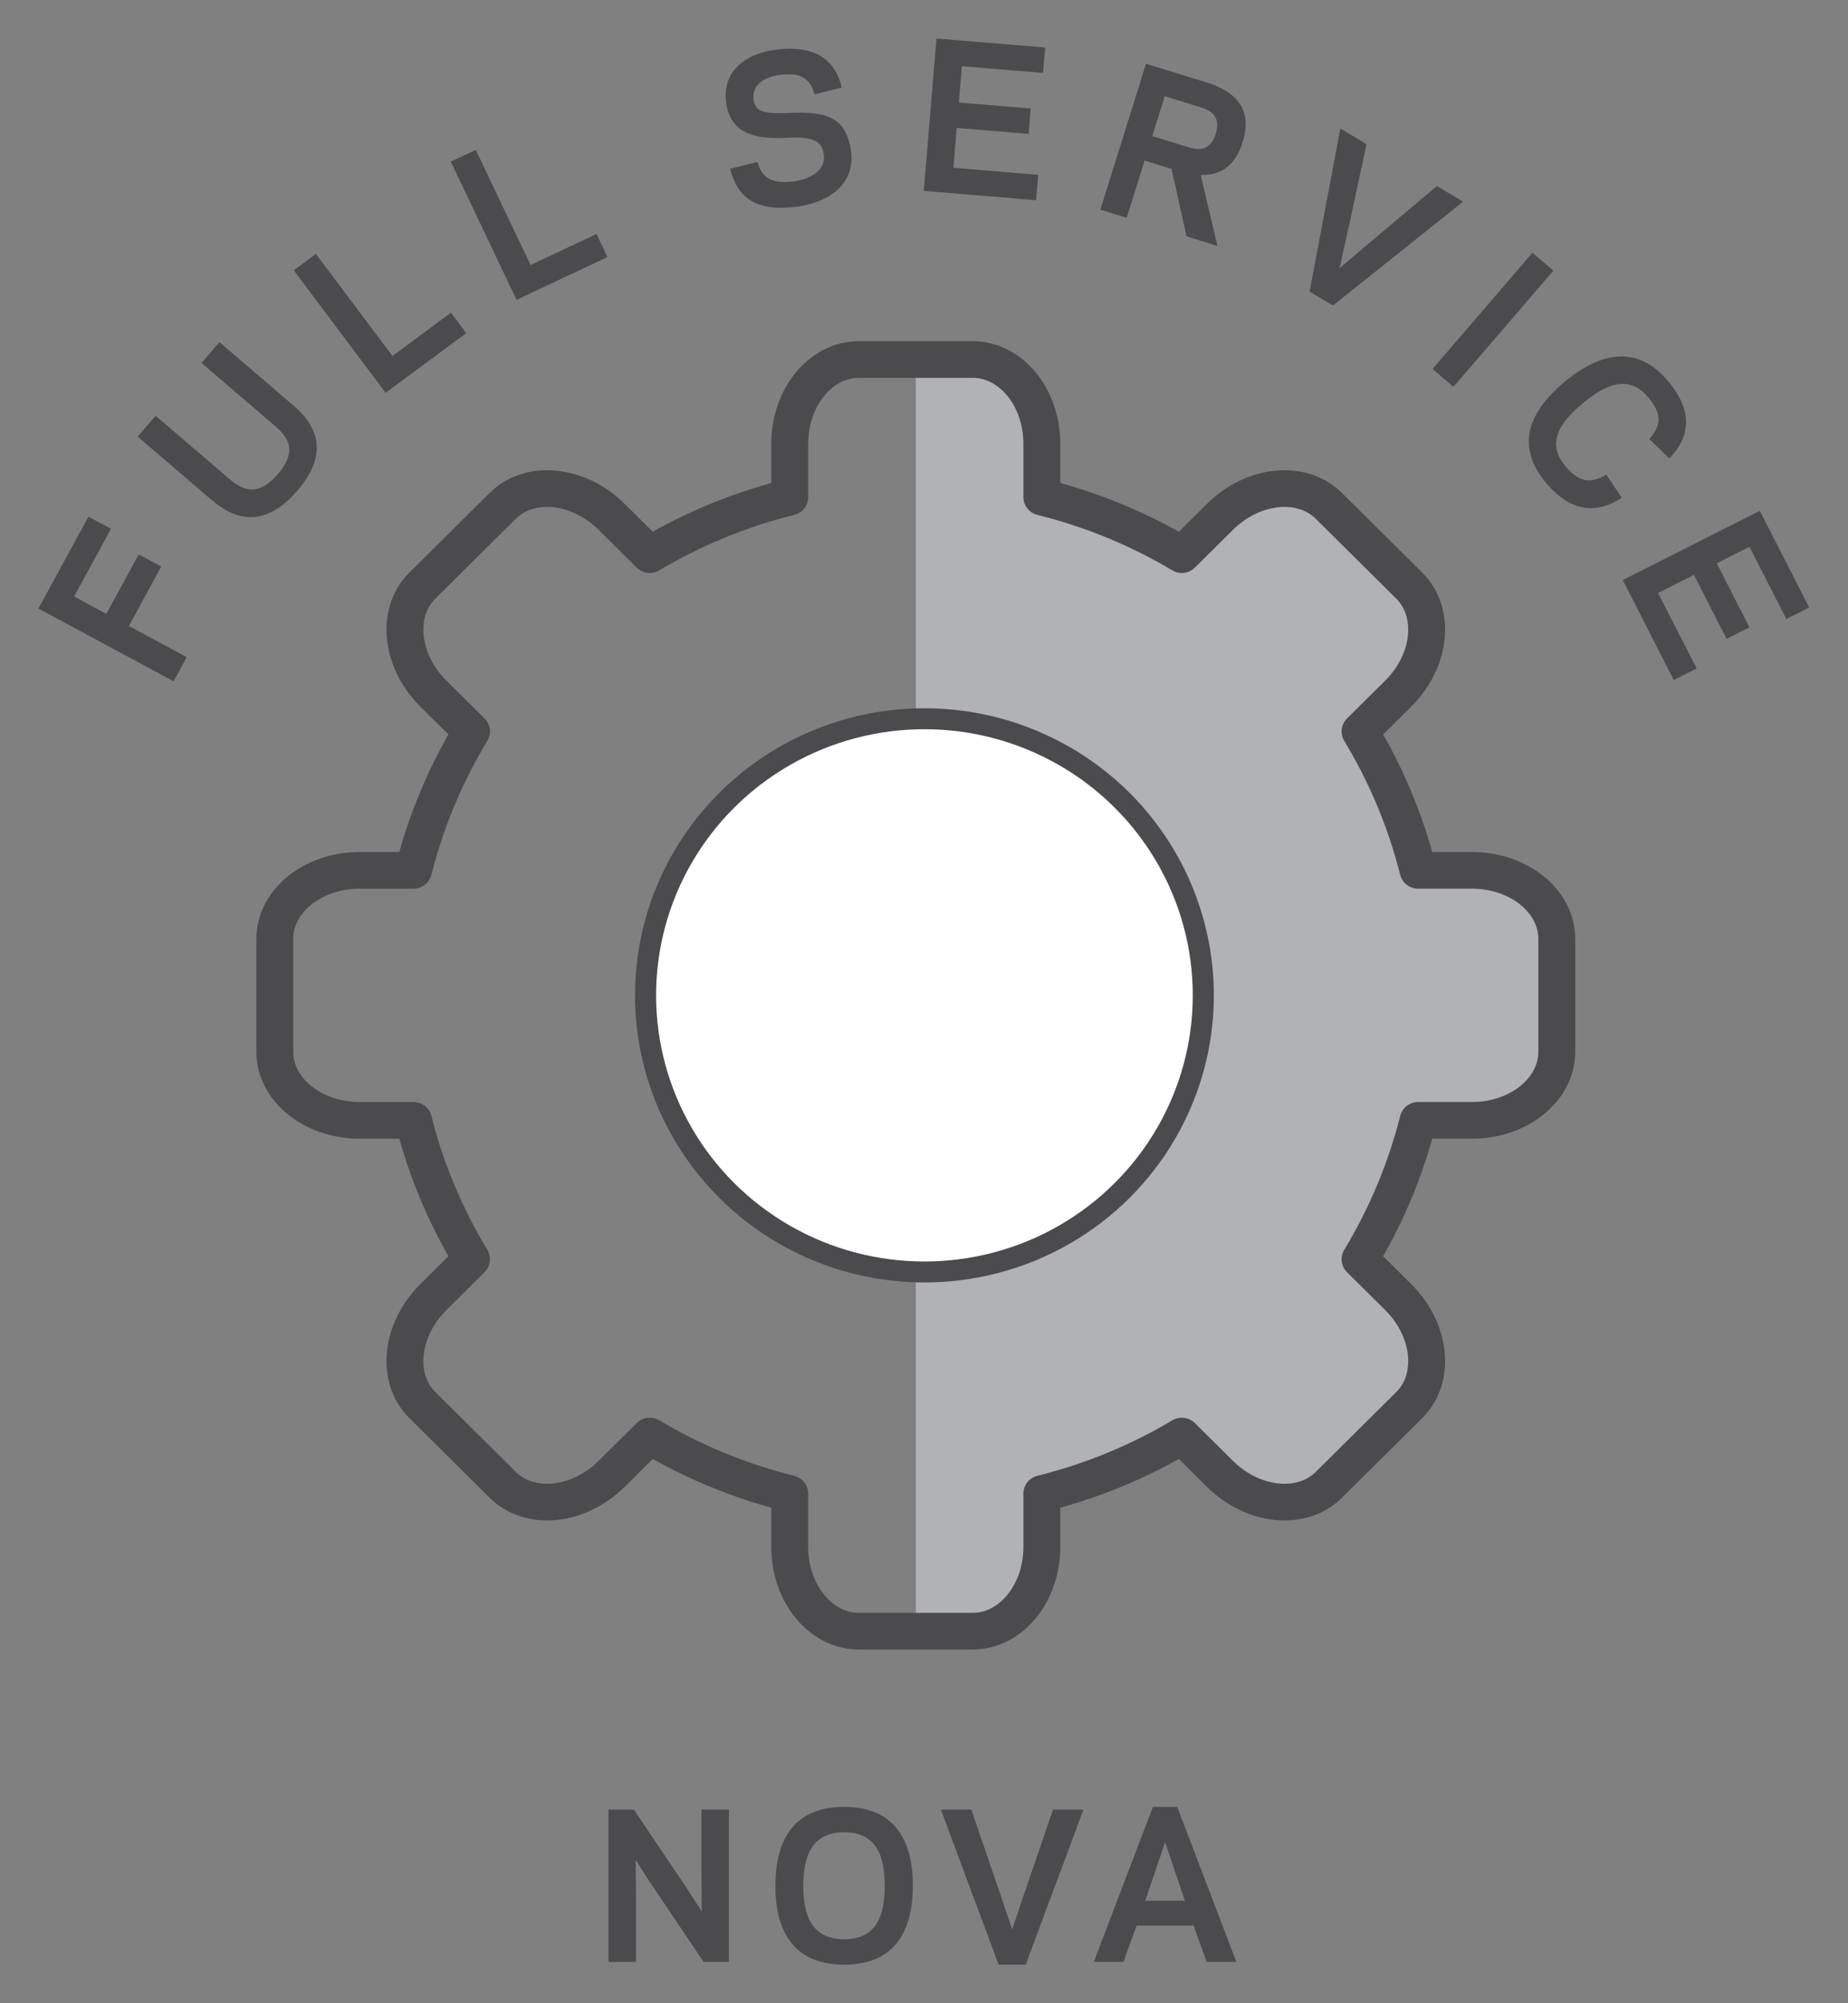 <svg
   xmlns:dc="http://purl.org/dc/elements/1.1/"
   xmlns:cc="http://creativecommons.org/ns#"
   xmlns:rdf="http://www.w3.org/1999/02/22-rdf-syntax-ns#"
   xmlns:svg="http://www.w3.org/2000/svg"
   xmlns="http://www.w3.org/2000/svg"
   version="1.1"
  viewBox="0 0 240 260" preserveAspectRatio="xMidYMid meet"
   id="Ebene_1"
   xml:space="preserve"><rect x="0" y="0" width="240" height="260" fill="#808080" stroke="none"/><defs
     id="defs3112" /><g
     transform="matrix(2.77,0,0,2.753,-36.557,-26.088)"
     id="g3096"><path
       d="m 68.751,99.089 h -1.859 l 0.93,-2.761 0.929,2.761 z m 1.022,2.881 h 1.39 l -2.771,-7.308 h -1.141 l -2.77,7.308 h 1.389 l 0.617,-1.712 h 2.669 l 0.617,1.712 z m -9.691,-3.231 -1.344,-3.948 h -1.427 l 2.706,7.308 h 1.271 l 2.706,-7.308 h -1.427 l -1.344,3.948 -0.57,1.694 -0.571,-1.694 z m -7.308,-2.881 c 1.537,0 1.905,1.16 1.905,2.522 0,1.363 -0.368,2.522 -1.905,2.522 -1.538,0 -1.915,-1.159 -1.915,-2.522 0,-1.362 0.377,-2.522 1.915,-2.522 m 0,6.241 c 2.273,0 3.221,-1.454 3.221,-3.719 0,-2.264 -0.948,-3.718 -3.221,-3.718 -2.274,0 -3.222,1.454 -3.222,3.718 0,2.265 0.948,3.719 3.222,3.719 m -6.589,-0.129 h 1.187 v -7.179 h -1.288 v 3.083 l 0.018,1.721 -0.709,-1.104 -2.476,-3.7 H 41.73 v 7.179 h 1.289 V 98.887 L 43,97.165 l 0.709,1.105 2.476,3.7 z"
       id="path3098"
       style="fill:#4b4b4d" /><path
       d="m 56.134,86.081 h 2.667 c 1.79,0 3.242,-1.776 3.242,-3.968 v -2.519 c 2.341,-0.584 4.548,-1.507 6.564,-2.714 l 1.787,1.783 c 1.553,1.549 3.839,1.781 5.105,0.519 l 3.771,-3.763 c 1.266,-1.262 1.033,-3.542 -0.52,-5.092 l -1.787,-1.782 c 1.21,-2.012 2.135,-4.213 2.721,-6.548 h 2.525 c 2.197,0 3.978,-1.448 3.978,-3.234 v -5.321 c 0,-1.786 -1.781,-3.233 -3.978,-3.233 H 79.684 C 79.098,47.873 78.173,45.672 76.963,43.66 l 1.787,-1.782 c 1.553,-1.549 1.786,-3.829 0.52,-5.092 l -3.771,-3.762 c -1.266,-1.263 -3.552,-1.031 -5.105,0.519 l -1.787,1.782 c -2.016,-1.207 -4.223,-2.13 -6.564,-2.714 v -2.519 c 0,-2.191 -1.452,-3.968 -3.242,-3.968 h -2.667 v 59.957 z"
       id="path3100"
       style="fill:#b0b2b3" /><path
       d="m 69.613,56.402 c 0,7.202 -5.854,13.041 -13.074,13.041 -7.221,0 -13.075,-5.839 -13.075,-13.041 0,-7.202 5.854,-13.041 13.075,-13.041 7.22,0 13.074,5.839 13.074,13.041"
       id="path3102"
       style="fill:#ffffff" /><ellipse
       cx="56.539"
       cy="56.402"
       rx="13.075"
       ry="13.041"
       id="ellipse3104"
       style="fill:none;stroke:#4b4b4d;stroke-width:0.988;stroke-linecap:round;stroke-linejoin:round;stroke-miterlimit:10" /><path
       d="M 82.209,50.508 H 79.684 C 79.098,48.172 78.173,45.972 76.963,43.96 l 1.787,-1.782 c 1.553,-1.549 1.786,-3.829 0.52,-5.092 l -3.771,-3.762 c -1.266,-1.263 -3.552,-1.03 -5.105,0.519 l -1.787,1.782 c -2.016,-1.207 -4.223,-2.129 -6.564,-2.713 v -2.519 c 0,-2.191 -1.452,-3.968 -3.242,-3.968 h -5.334 c -1.79,0 -3.242,1.777 -3.242,3.968 v 2.519 c -2.341,0.584 -4.548,1.506 -6.564,2.713 l -1.787,-1.782 c -1.553,-1.549 -3.839,-1.782 -5.105,-0.519 l -3.771,3.762 c -1.266,1.263 -1.033,3.543 0.52,5.092 l 1.787,1.782 c -1.211,2.012 -2.135,4.212 -2.721,6.548 h -2.525 c -2.197,0 -3.978,1.448 -3.978,3.233 v 5.321 c 0,1.785 1.781,3.233 3.978,3.233 h 2.525 c 0.586,2.336 1.51,4.537 2.721,6.548 l -1.787,1.782 c -1.553,1.55 -1.786,3.829 -0.52,5.092 l 3.771,3.762 c 1.266,1.263 3.552,1.03 5.105,-0.519 l 1.787,-1.782 c 2.016,1.207 4.223,2.129 6.564,2.713 v 2.519 c 0,2.192 1.452,3.968 3.242,3.968 h 5.334 c 1.79,0 3.242,-1.776 3.242,-3.968 v -2.519 c 2.341,-0.584 4.548,-1.506 6.564,-2.713 l 1.787,1.782 c 1.553,1.549 3.839,1.782 5.105,0.519 l 3.771,-3.762 c 1.266,-1.263 1.033,-3.542 -0.52,-5.092 l -1.787,-1.782 c 1.21,-2.012 2.135,-4.212 2.721,-6.548 h 2.525 c 2.197,0 3.978,-1.448 3.978,-3.233 v -5.321 c 0,-1.785 -1.781,-3.233 -3.978,-3.233 z"
       id="path3106"
       style="fill:none;stroke:#4b4b4d;stroke-width:1.729;stroke-linecap:round;stroke-linejoin:round;stroke-miterlimit:10" /><path
       d="m 95.705,33.559 -6.426,3.263 2.393,4.713 1.071,-0.544 -1.808,-3.559 1.681,-0.854 1.531,3.016 1.072,-0.544 -1.532,-3.016 1.533,-0.778 1.728,3.403 1.071,-0.544 -2.314,-4.556 z m -8.292,-5.076 c 1.031,-0.857 2.13,-1.399 3.075,-0.262 0.621,0.746 0.615,1.304 0.037,1.952 l 0.94,0.914 c 0.971,-1 1.129,-2.212 -0.053,-3.634 -1.417,-1.705 -3.117,-1.422 -4.843,0.013 -1.727,1.436 -2.316,3.055 -0.898,4.76 1.181,1.421 2.402,1.488 3.562,0.715 l -0.726,-1.09 c -0.743,0.45 -1.292,0.353 -1.913,-0.393 -0.945,-1.137 -0.211,-2.119 0.819,-2.975 m -1.385,-6.249 -0.984,-0.841 -4.683,5.479 0.983,0.84 4.684,-5.478 z m -9.64,-1.869 0.88,-4.094 -1.228,-0.736 -1.442,7.689 1.094,0.656 6.102,-4.897 -1.229,-0.736 -3.194,2.707 -1.366,1.164 0.383,-1.753 z m -9.167,-4.474 0.585,-1.88 1.685,0.524 c 0.432,0.135 0.972,0.39 0.704,1.254 -0.266,0.856 -0.856,0.76 -1.288,0.626 l -1.686,-0.524 z m -0.359,1.156 1.262,0.392 0.705,3.18 1.447,0.45 -0.787,-3.351 c 0.83,0.036 1.589,-0.319 1.967,-1.537 0.527,-1.694 -0.497,-2.447 -1.688,-2.818 l -2.841,-0.883 -2.139,6.883 1.235,0.384 0.839,-2.7 z m -9.756,-5.755 -0.599,7.183 5.267,0.439 0.1,-1.197 -3.978,-0.332 0.157,-1.879 3.37,0.282 0.1,-1.197 -3.37,-0.282 0.143,-1.712 3.803,0.317 0.1,-1.197 -5.093,-0.425 z m -6.487,7.919 c 1.419,-0.2 2.707,-1.053 2.473,-2.644 -0.245,-1.673 -1.296,-1.852 -3.066,-1.761 -1.113,0.045 -1.418,-0.126 -1.496,-0.619 -0.114,-0.805 0.667,-1.093 1.15,-1.17 0.97,-0.137 1.486,0.079 1.705,0.907 l 1.28,-0.32 c -0.319,-1.337 -1.286,-2.04 -3.153,-1.777 -1.381,0.195 -2.486,1.032 -2.265,2.531 0.225,1.527 1.554,1.685 2.878,1.61 1.195,-0.056 1.608,0.156 1.696,0.778 0.111,0.787 -0.657,1.166 -1.369,1.276 -0.97,0.137 -1.525,-0.093 -1.743,-0.912 l -1.28,0.321 c 0.346,1.398 1.26,2.053 3.19,1.78 m -15.115,-2.668 -1.17,0.553 3.084,6.515 4.26,-2.017 -0.514,-1.086 -3.09,1.463 -2.57,-5.428 z m -7.496,4.902 -1.038,0.774 4.309,5.778 3.778,-2.818 -0.718,-0.963 -2.741,2.044 -3.59,-4.815 z m -0.881,11.177 c 1.466,-1.701 1.016,-3.004 -0.174,-4.03 l -3.464,-2.986 -0.845,0.979 3.464,2.987 c 0.665,0.573 1.002,1.23 0.109,2.265 -0.893,1.036 -1.592,0.8 -2.257,0.226 l -3.464,-2.986 -0.845,0.98 3.465,2.986 c 1.189,1.026 2.545,1.279 4.011,-0.421 m -7.887,6.366 1.518,-2.803 -1.057,-0.572 -1.517,2.803 -1.512,-0.818 1.729,-3.194 -1.056,-0.571 -2.345,4.331 6.338,3.431 0.616,-1.138 -2.714,-1.469 z"
       id="path3108"
       style="fill:#4b4b4d" /></g></svg>